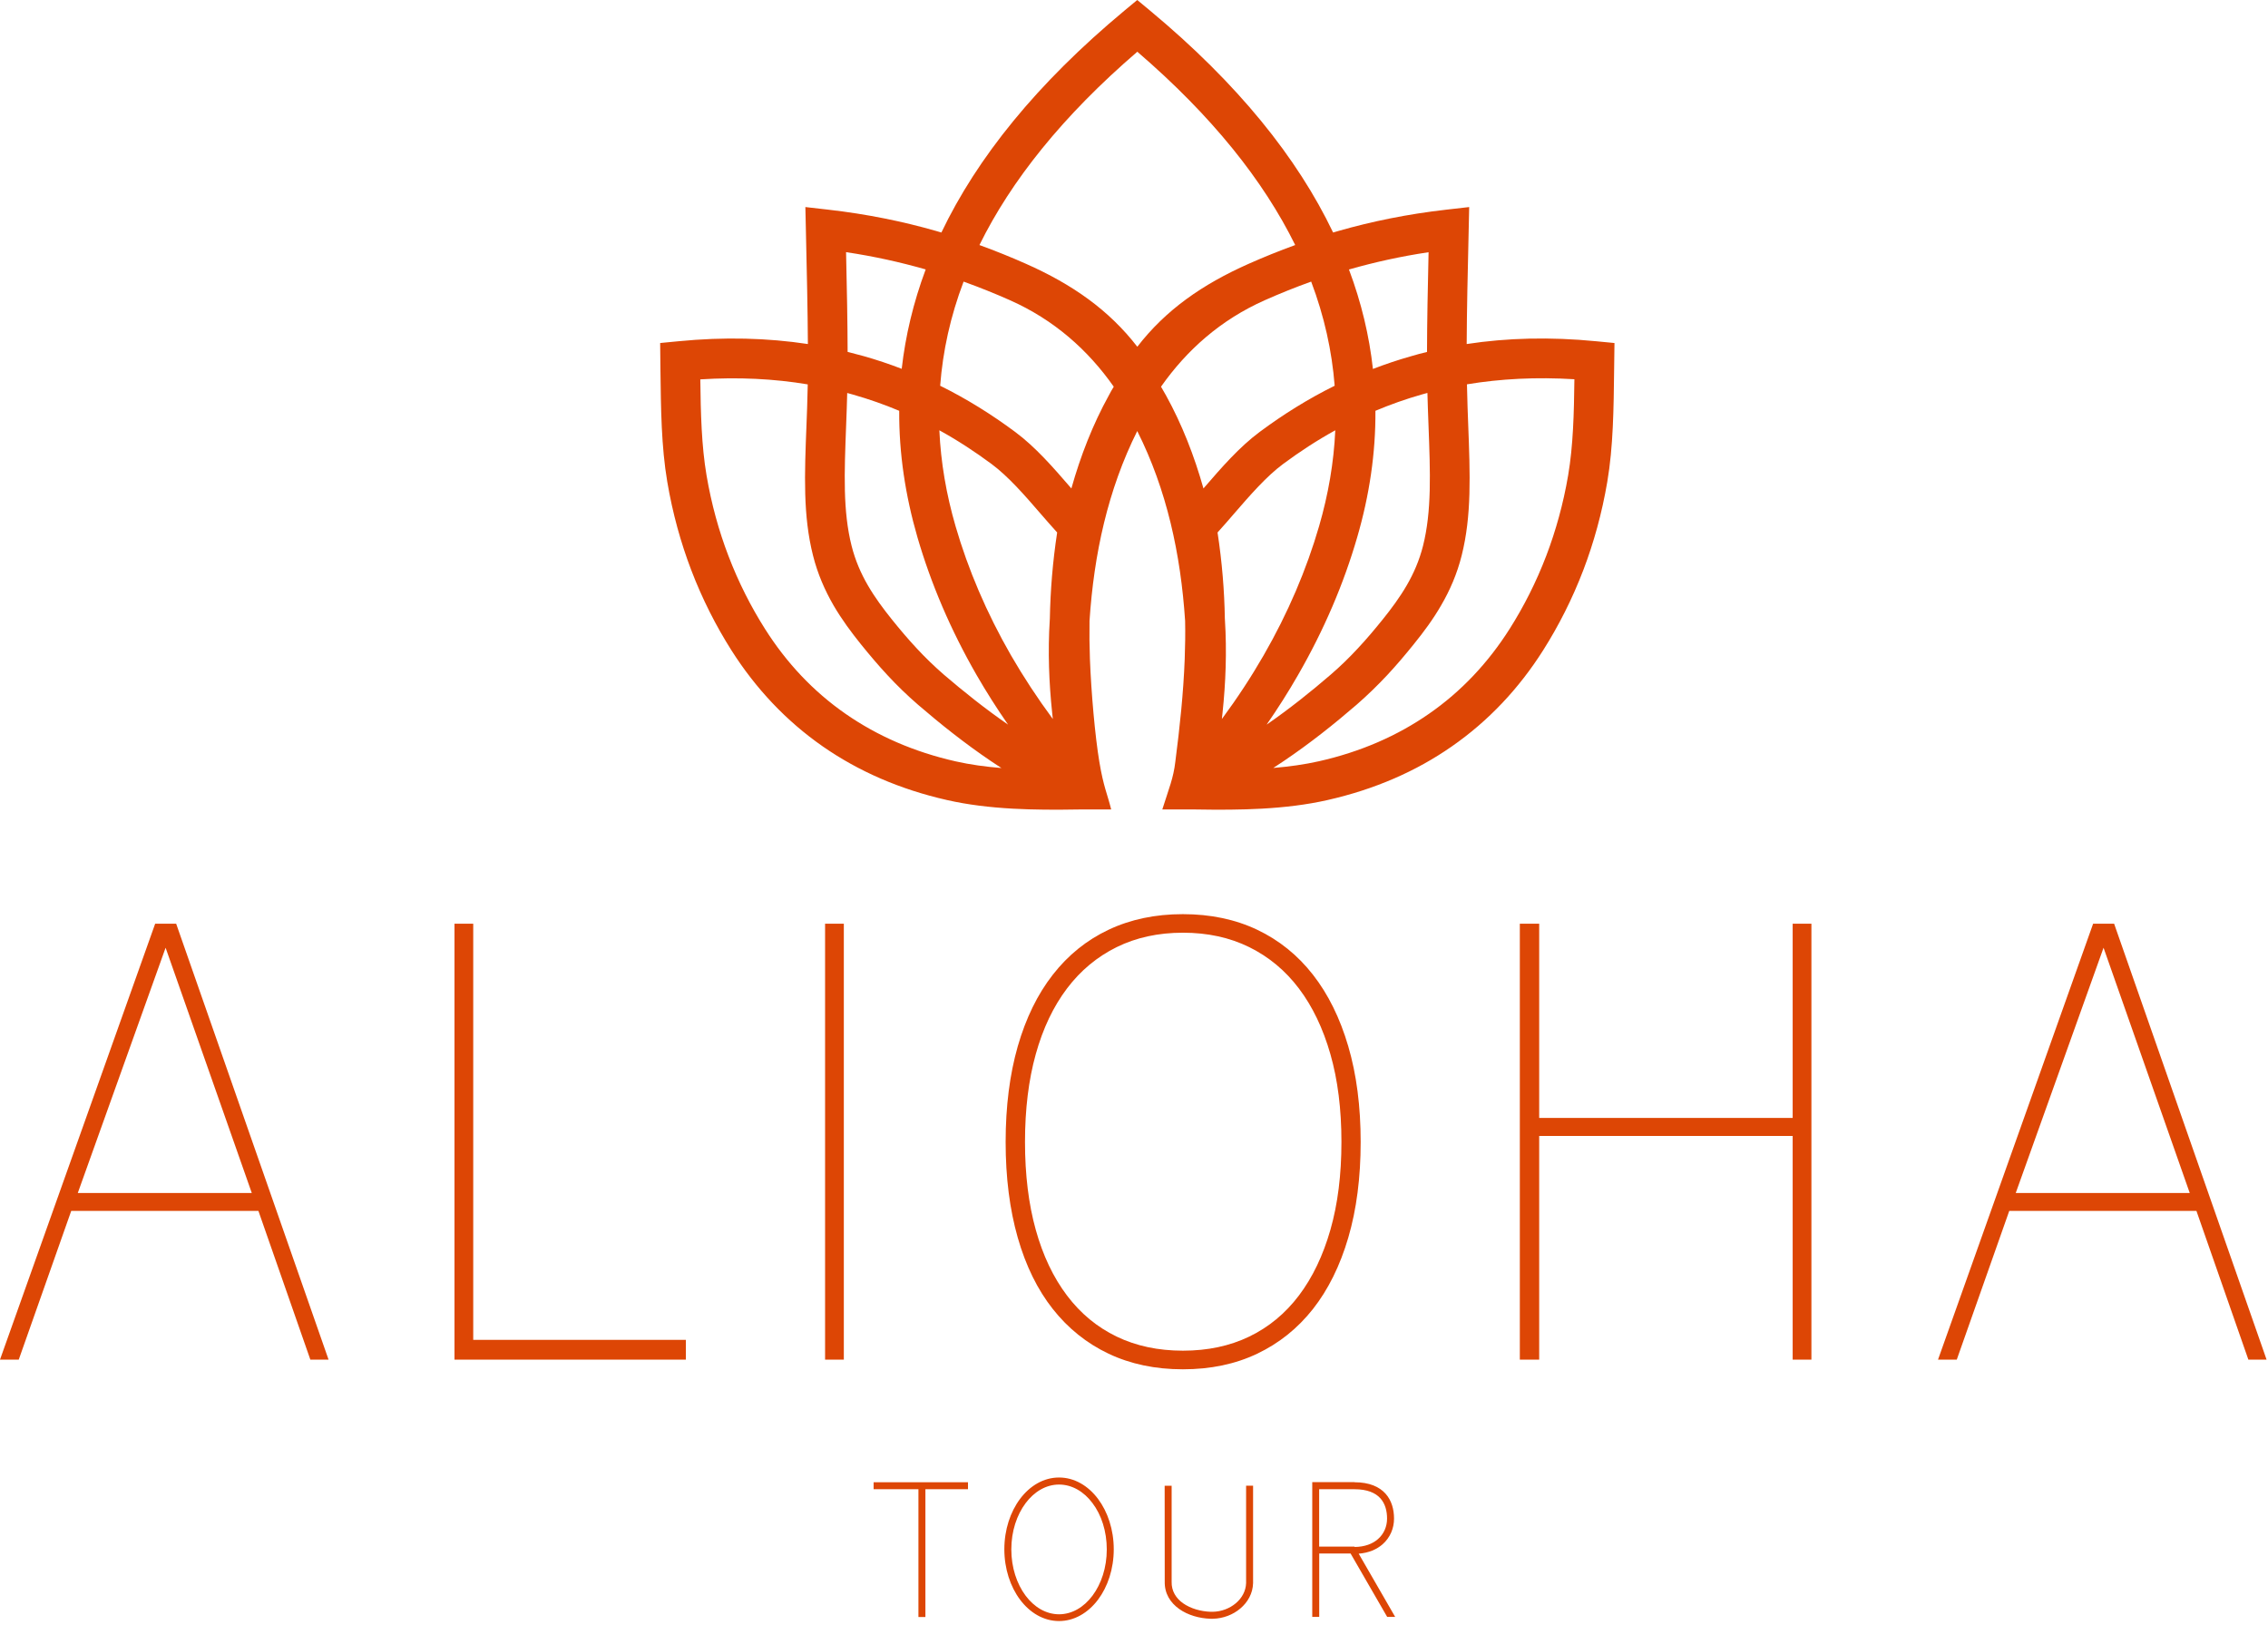 <?xml version="1.0" encoding="UTF-8"?> <svg xmlns="http://www.w3.org/2000/svg" width="335" height="240" viewBox="0 0 335 240" fill="none"><path d="M200.109 228.471C201.599 228.451 202.739 228.001 203.529 227.311C204.429 226.531 204.879 225.421 204.879 224.281C204.879 223.201 204.629 222.101 203.889 221.281C203.169 220.481 201.959 219.941 200.059 219.941H194.849V228.421H200.069L200.109 228.471ZM200.059 218.911C202.289 218.911 203.739 219.591 204.649 220.591C205.559 221.601 205.909 222.941 205.909 224.281C205.909 225.711 205.339 227.091 204.209 228.081C203.349 228.831 202.179 229.341 200.689 229.461L206.079 238.801H204.899L199.489 229.431H194.859V238.801H193.829V218.891H200.059V218.911ZM161.369 221.991C160.099 220.291 158.349 219.251 156.429 219.251C154.509 219.251 152.759 220.301 151.489 222.001C150.189 223.741 149.379 226.151 149.379 228.831C149.379 231.501 150.189 233.921 151.489 235.661C152.759 237.361 154.509 238.411 156.429 238.411C158.349 238.411 160.099 237.361 161.369 235.661C162.669 233.921 163.479 231.511 163.479 228.831C163.479 226.141 162.679 223.721 161.369 221.991ZM156.429 218.211C158.689 218.211 160.729 219.421 162.189 221.371C163.619 223.281 164.509 225.921 164.509 228.811C164.509 231.711 163.619 234.341 162.189 236.251C160.719 238.201 158.679 239.411 156.429 239.411C154.169 239.411 152.129 238.201 150.669 236.251C149.239 234.341 148.349 231.701 148.349 228.811C148.349 225.911 149.239 223.281 150.669 221.371C152.129 219.421 154.169 218.211 156.429 218.211ZM172.039 233.581C171.999 235.331 172.859 236.691 174.179 237.631C175.449 238.531 177.139 239.021 178.809 239.071H179.149C180.659 239.041 182.119 238.481 183.199 237.561C184.309 236.631 185.049 235.321 185.089 233.811V233.571V219.421H184.059V233.571V233.801C184.019 234.991 183.429 236.031 182.539 236.781C181.629 237.551 180.399 238.021 179.129 238.041H178.819C177.349 237.991 175.859 237.561 174.759 236.791C173.709 236.051 173.019 234.971 173.059 233.601V219.431H172.029L172.039 233.581ZM129.039 218.911H142.979V219.941H136.689V238.811H135.659V219.941H129.039V218.911Z" fill="#DD4605"></path><path d="M309.17 136.42H312.27L334.79 200.8H332.1L324.43 178.84H296.78L289.03 200.8H286.26L309.17 136.42ZM323.44 176.19L310.71 139.97L297.74 176.19H323.44ZM224.49 136.42H227.35V165.11H264.79V136.42H267.56V200.8H264.79V167.77H227.35V200.8H224.49V136.42ZM151.4 168.66C151.4 173.5 151.93 177.83 152.99 181.63C154.05 185.44 155.59 188.67 157.6 191.33C159.61 193.99 162.06 196.01 164.94 197.4C167.82 198.79 171.09 199.48 174.73 199.48C178.37 199.48 181.64 198.79 184.52 197.4C187.4 196.01 189.85 193.99 191.86 191.33C193.87 188.67 195.42 185.44 196.51 181.63C197.6 177.82 198.14 173.5 198.14 168.66C198.14 163.82 197.6 159.49 196.51 155.69C195.42 151.88 193.87 148.65 191.86 145.99C189.85 143.33 187.4 141.3 184.52 139.88C181.64 138.46 178.37 137.75 174.73 137.75C171.09 137.75 167.82 138.46 164.94 139.88C162.06 141.3 159.61 143.33 157.6 145.99C155.59 148.65 154.05 151.88 152.99 155.69C151.93 159.49 151.4 163.82 151.4 168.66ZM148.54 168.66C148.54 163.41 149.14 158.7 150.33 154.53C151.53 150.37 153.25 146.84 155.51 143.95C157.76 141.06 160.51 138.84 163.75 137.31C166.99 135.78 170.64 135.01 174.72 135.01C178.8 135.01 182.46 135.78 185.69 137.31C188.93 138.85 191.67 141.06 193.93 143.95C196.19 146.84 197.93 150.37 199.15 154.53C200.37 158.69 200.98 163.4 200.98 168.66C200.98 173.92 200.37 178.62 199.15 182.79C197.93 186.95 196.18 190.47 193.93 193.33C191.67 196.19 188.93 198.39 185.69 199.93C182.46 201.47 178.8 202.23 174.72 202.23C170.64 202.23 166.99 201.46 163.75 199.93C160.51 198.39 157.77 196.19 155.51 193.33C153.25 190.47 151.52 186.95 150.33 182.79C149.14 178.62 148.54 173.91 148.54 168.66ZM121.87 136.42H124.64V200.8H121.87V136.42ZM67.13 136.42H69.9V197.88H101.31V200.8H67.13V136.42ZM22.92 136.42H26.02L48.53 200.8H45.84L38.17 178.84H10.52L2.77 200.8H0L22.92 136.42ZM37.19 176.19L24.46 139.97L11.49 176.19H37.19Z" fill="#DD4605"></path><path d="M147.92 113.43C147.39 113.09 146.87 112.75 146.36 112.4C142.53 109.81 138.93 106.95 135.6 104.08C133.97 102.67 132.49 101.23 131.11 99.74C129.74 98.27 128.45 96.74 127.17 95.16C125.74 93.38 124.34 91.5 123.11 89.39C121.85 87.2 120.78 84.79 120.09 82.05C118.6 76.15 118.83 70.17 119.13 62.6L119.22 60.16C119.26 59.07 119.29 57.94 119.31 56.77C114.35 55.94 109.08 55.67 103.44 56.03C103.5 61.07 103.62 65.83 104.36 70.2C105.08 74.44 106.18 78.4 107.58 82.06C109.09 86.02 110.94 89.64 113 92.89C116.16 97.88 120.13 102.12 124.92 105.44C129.56 108.66 134.98 111.05 141.18 112.45C143.31 112.93 145.56 113.24 147.92 113.43ZM148.9 107.02C147.22 104.6 145.68 102.17 144.26 99.71C140.4 93.01 137.5 86.17 135.51 79.34C133.72 73.16 132.78 66.93 132.82 60.67C130.61 59.74 128.33 58.94 125.97 58.27L125.14 58.04C125.12 58.83 125.1 59.61 125.07 60.37L124.98 62.81C124.71 69.9 124.49 75.49 125.79 80.63C126.34 82.8 127.18 84.71 128.19 86.45C129.24 88.26 130.47 89.91 131.74 91.49C132.93 92.97 134.13 94.39 135.4 95.75C136.65 97.1 137.98 98.39 139.43 99.65C142.36 102.16 145.52 104.68 148.9 107.02ZM136.73 39.79L136.62 39.76C133 38.73 129.13 37.86 124.97 37.24C125.09 42.55 125.19 47.48 125.2 51.97C126 52.17 126.8 52.38 127.59 52.6C129.5 53.14 131.37 53.77 133.19 54.47C133.74 49.6 134.9 44.7 136.73 39.79ZM179.84 78.64C180.51 83.03 180.85 87.24 180.92 91.36L180.93 91.53C181.23 96.24 181.04 100.88 180.58 105.25L180.48 106.19C182.77 103.09 184.82 99.96 186.64 96.8C190.26 90.52 192.98 84.11 194.84 77.71C196.2 73.02 197.02 68.29 197.23 63.55C194.56 65.02 192 66.69 189.53 68.52C187.04 70.37 184.64 73.14 182.3 75.84C181.51 76.76 180.71 77.68 179.84 78.64ZM193.67 41.59C191.27 42.45 189 43.37 186.84 44.33C180.3 47.23 175.29 51.7 171.49 57.11C171.74 57.54 171.99 57.98 172.24 58.42C174.6 62.7 176.41 67.34 177.76 72.14L177.88 72C180.43 69.05 183.04 66.04 186.05 63.8C189.56 61.19 193.24 58.9 197.14 56.97C196.74 51.85 195.61 46.72 193.67 41.59ZM210.78 51.98C210.79 47.48 210.89 42.56 211.01 37.25C206.85 37.87 202.98 38.74 199.36 39.77L199.25 39.8C201.09 44.7 202.25 49.6 202.79 54.49C204.61 53.79 206.48 53.16 208.39 52.62C209.18 52.38 209.98 52.17 210.78 51.98ZM187.09 107.02C190.47 104.68 193.63 102.16 196.55 99.64C198 98.39 199.33 97.09 200.58 95.74C201.85 94.38 203.05 92.96 204.24 91.48C205.51 89.9 206.74 88.25 207.79 86.44C208.8 84.7 209.64 82.79 210.19 80.62C211.48 75.48 211.27 69.88 211 62.8L210.91 60.36C210.88 59.6 210.86 58.82 210.84 58.03L210.01 58.26C207.65 58.93 205.37 59.74 203.16 60.67C203.2 66.93 202.27 73.16 200.47 79.34C198.49 86.18 195.58 93.01 191.72 99.71C190.31 102.17 188.76 104.61 187.09 107.02ZM216.68 56.76C216.7 57.93 216.73 59.06 216.77 60.15L216.86 62.59C217.15 70.16 217.38 76.14 215.9 82.04C215.21 84.79 214.15 87.2 212.88 89.38C211.66 91.5 210.25 93.38 208.82 95.15C207.54 96.74 206.25 98.26 204.88 99.73C203.49 101.21 202.02 102.65 200.39 104.07C197.07 106.94 193.47 109.8 189.63 112.39C189.11 112.74 188.59 113.08 188.07 113.42C190.43 113.22 192.68 112.91 194.81 112.43C201.02 111.03 206.44 108.64 211.07 105.42C215.86 102.1 219.83 97.86 222.99 92.87C225.05 89.62 226.9 86 228.41 82.04C229.8 78.38 230.91 74.42 231.63 70.18C232.37 65.81 232.49 61.06 232.55 56.01C226.91 55.66 221.63 55.94 216.68 56.76ZM167.99 51.21C172.19 45.77 177.59 42 184.46 38.95C186.63 37.99 188.91 37.06 191.31 36.19C186.62 26.67 179.02 17.13 167.99 7.64C156.96 17.13 149.36 26.67 144.67 36.19C147.06 37.06 149.34 37.98 151.52 38.95C158.39 41.99 163.79 45.78 167.99 51.21ZM155.51 106.19L155.41 105.25C154.95 100.89 154.76 96.25 155.06 91.53L155.07 91.36C155.15 87.24 155.48 83.03 156.15 78.64C155.28 77.68 154.48 76.76 153.68 75.84C151.34 73.13 148.94 70.37 146.45 68.52C143.98 66.69 141.42 65.02 138.75 63.55C138.96 68.29 139.78 73.02 141.14 77.71C143 84.11 145.72 90.51 149.34 96.8C151.17 99.96 153.22 103.09 155.51 106.19ZM164.51 57.11C160.71 51.7 155.7 47.23 149.16 44.33C147 43.37 144.72 42.45 142.33 41.59C140.38 46.72 139.26 51.85 138.87 56.97C142.77 58.9 146.45 61.19 149.96 63.8C152.97 66.04 155.58 69.05 158.13 72L158.25 72.14C159.6 67.34 161.41 62.7 163.77 58.42C164 57.97 164.25 57.54 164.51 57.11ZM160.93 91.69C160.9 93.59 160.92 95.47 160.99 97.33C161.18 102.34 161.75 108.74 162.38 112.51C163.01 116.27 163.55 117.2 164.13 119.55H159.33C155.92 119.61 152.67 119.6 149.59 119.43C146.2 119.24 142.97 118.86 139.89 118.16C132.9 116.58 126.79 113.89 121.56 110.26C116.12 106.48 111.61 101.67 108.03 96.03C105.77 92.46 103.74 88.5 102.08 84.14C100.56 80.15 99.35 75.82 98.56 71.15C97.68 65.96 97.62 60.4 97.55 54.48L97.51 50.66L100.19 50.4C107.02 49.73 113.38 49.91 119.33 50.81C119.3 45.78 119.18 40.22 119.04 34.2L118.96 30.58L122.29 30.96C128.11 31.62 133.4 32.72 138.23 34.1L139.05 34.34C144.32 23.32 153.12 12.35 166.11 1.55L167.98 0L169.85 1.55C182.84 12.35 191.64 23.32 196.91 34.34L197.73 34.1C202.56 32.72 207.85 31.62 213.68 30.96L217.01 30.58L216.93 34.2C216.79 40.22 216.66 45.78 216.64 50.81C222.59 49.9 228.95 49.73 235.78 50.4L238.47 50.66L238.42 54.48C238.35 60.4 238.29 65.97 237.41 71.15C236.62 75.81 235.41 80.14 233.89 84.14C232.23 88.49 230.2 92.46 227.94 96.03C224.36 101.68 219.86 106.48 214.41 110.26C209.18 113.9 203.07 116.58 196.08 118.16C192.99 118.86 189.76 119.24 186.38 119.43C183.3 119.6 180.05 119.61 176.64 119.55H171.68C172.68 116.39 173.32 114.92 173.6 112.53C174.27 107.35 174.8 102.34 174.99 97.33C175.06 95.46 175.09 93.58 175.05 91.69C174.4 81.84 172.34 72.33 167.98 63.66C163.64 72.33 161.58 81.84 160.93 91.69Z" fill="#DD4605"></path></svg> 